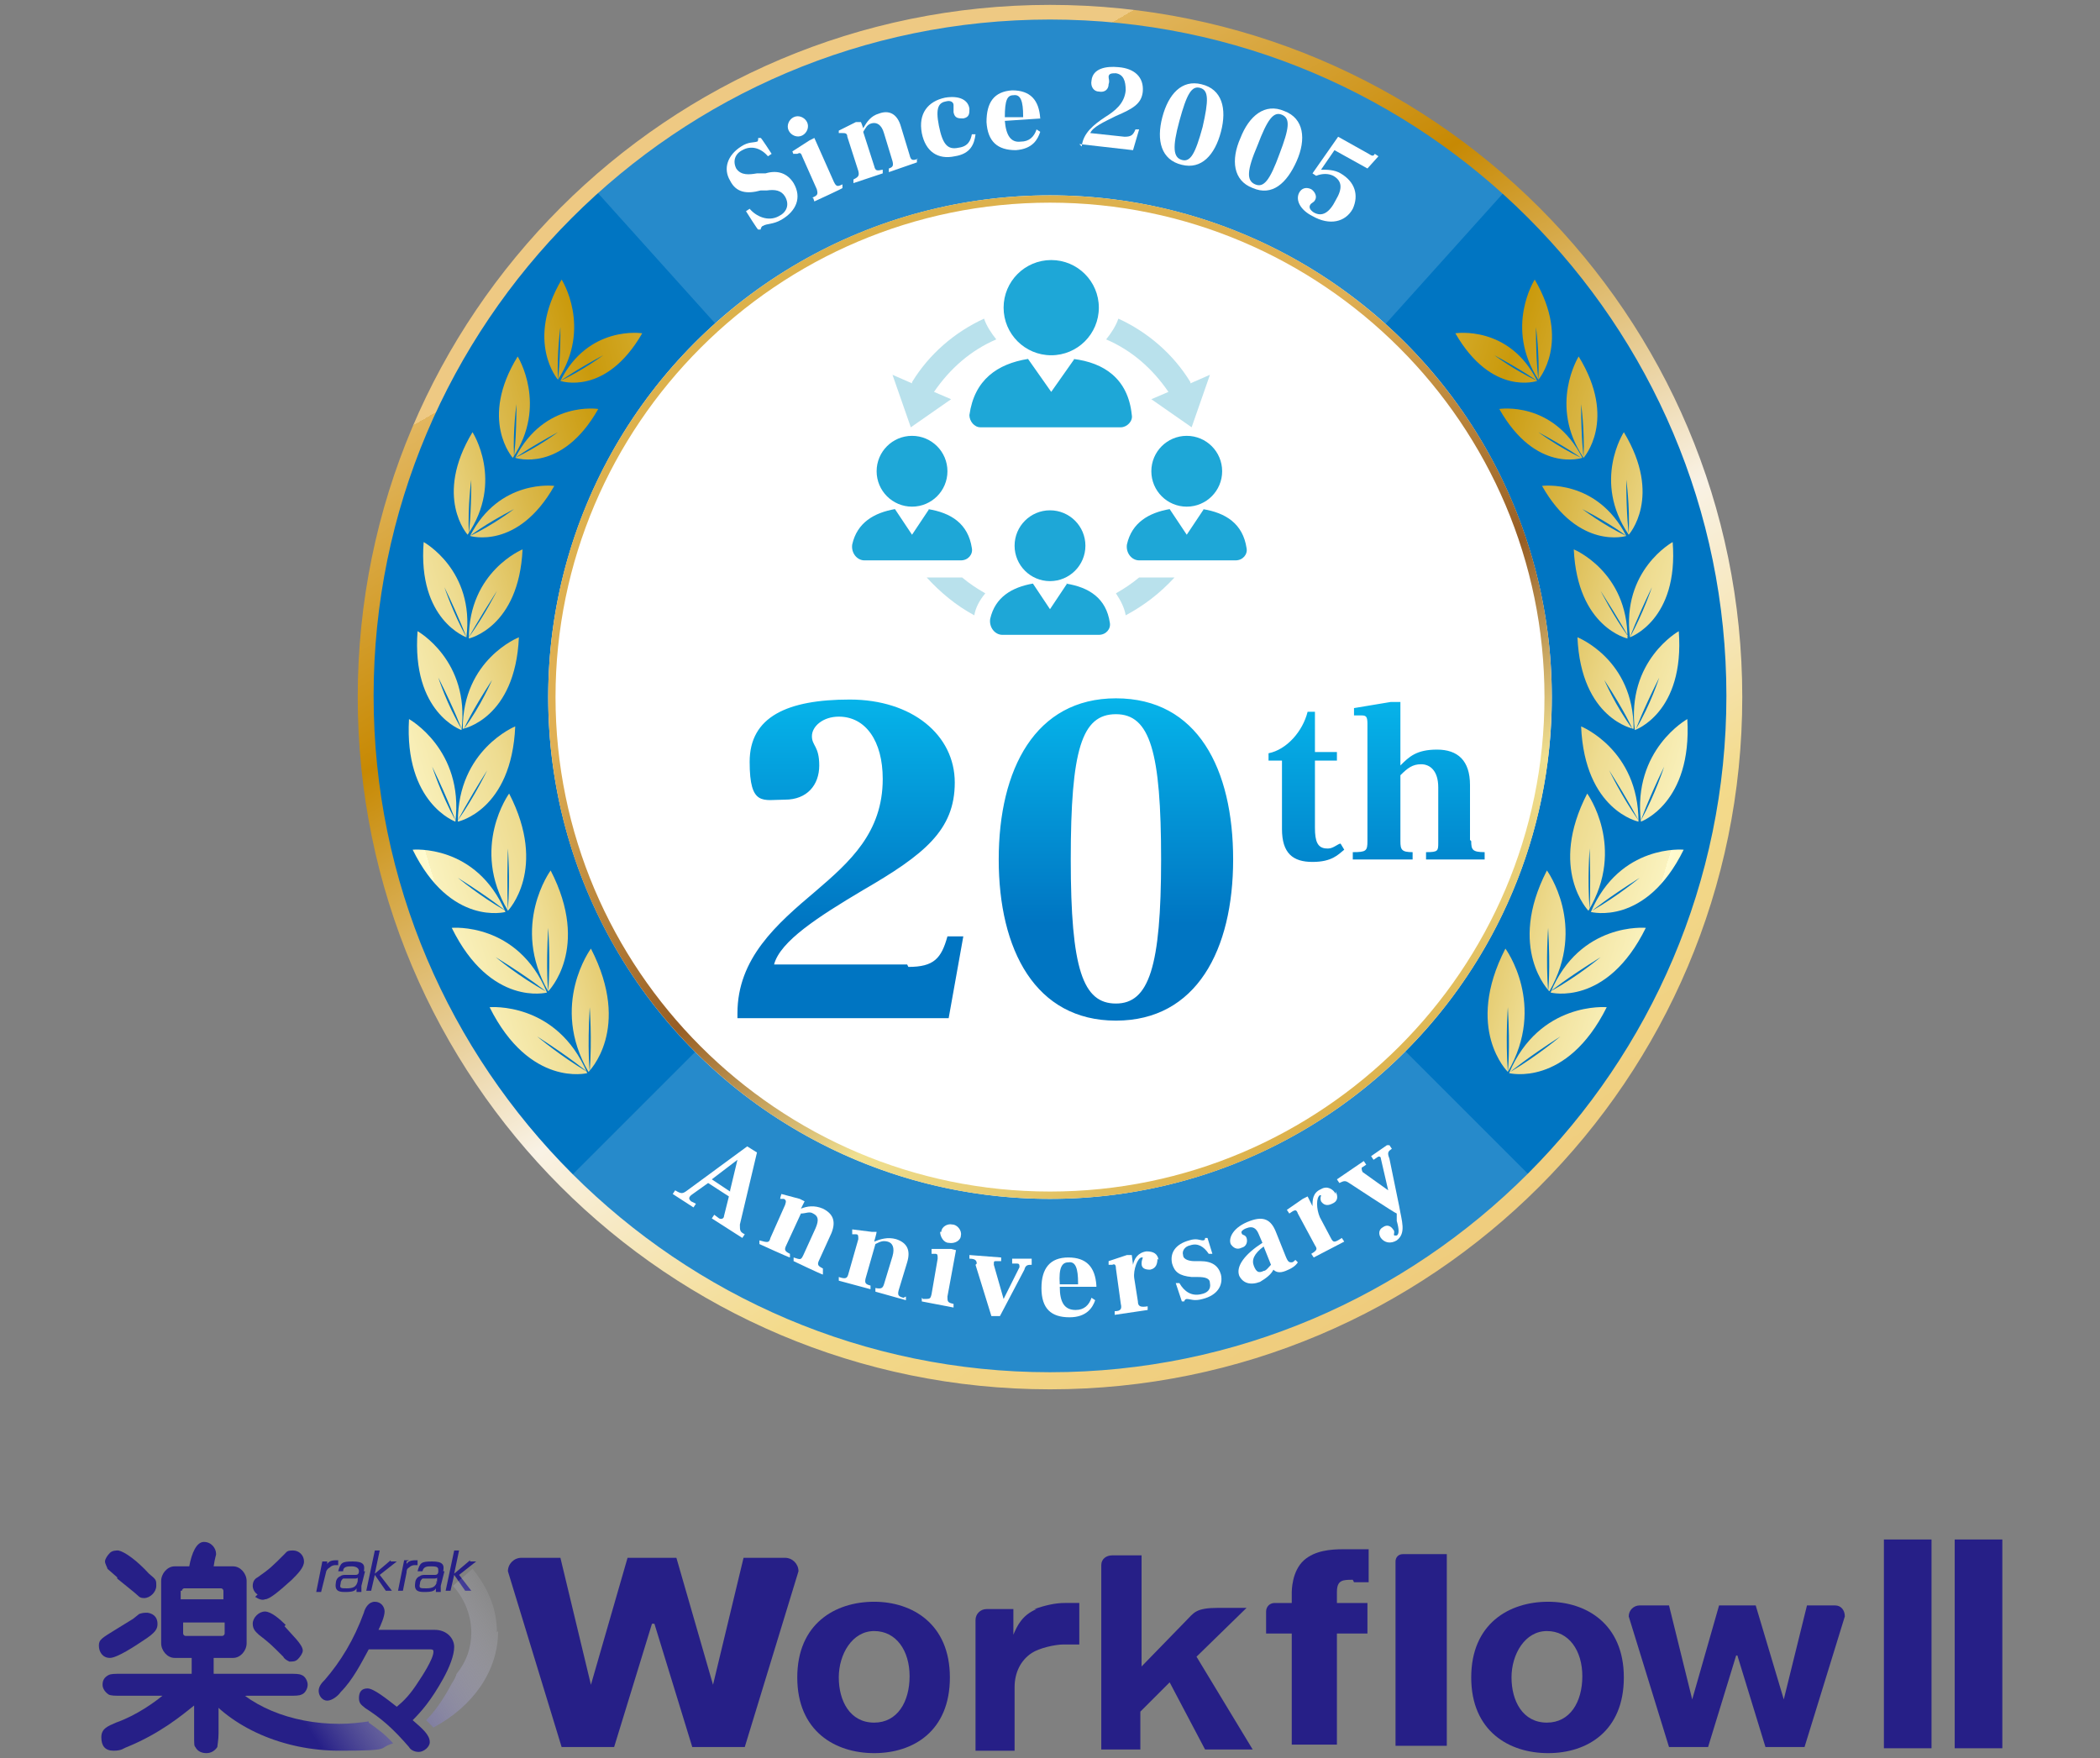 <?xml version="1.0" encoding="UTF-8"?>
<svg id="_レイヤー_2" xmlns="http://www.w3.org/2000/svg" version="1.1" xmlns:xlink="http://www.w3.org/1999/xlink" viewBox="0 0 172 144">
  <rect x="0" y="0" width="172" height="144" fill="#808080" stroke="none"/>
  <!-- Generator: Adobe Illustrator 29.3.1, SVG Export Plug-In . SVG Version: 2.1.0 Build 151)  -->
  <defs>
    <style>
      .st0 {
        fill: url(#_名称未設定グラデーション_39);
      }

      .st1 {
        fill: url(#_名称未設定グラデーション_18);
      }

      .st2 {
        fill: url(#_名称未設定グラデーション_5);
      }

      .st3 {
        fill: url(#_名称未設定グラデーション_34);
      }

      .st4 {
        fill: url(#_名称未設定グラデーション_30);
      }

      .st5 {
        fill: url(#_名称未設定グラデーション_13);
      }

      .st6 {
        fill: url(#_名称未設定グラデーション_6);
      }

      .st7 {
        fill: url(#_名称未設定グラデーション_27);
      }

      .st8 {
        fill: url(#_名称未設定グラデーション_32);
      }

      .st9 {
        fill: #fff;
      }

      .st10 {
        fill: url(#_名称未設定グラデーション_2);
      }

      .st11 {
        fill: url(#_名称未設定グラデーション_29);
      }

      .st12 {
        fill: url(#_名称未設定グラデーション_11);
      }

      .st13 {
        fill: #b9e1ec;
      }

      .st14 {
        fill: url(#_名称未設定グラデーション_33);
      }

      .st15 {
        fill: url(#_名称未設定グラデーション_14);
      }

      .st16 {
        fill: url(#_名称未設定グラデーション_15);
      }

      .st17 {
        fill: url(#_名称未設定グラデーション_40);
      }

      .st18 {
        fill: url(#_名称未設定グラデーション_36);
      }

      .st19 {
        fill: url(#_名称未設定グラデーション);
      }

      .st20 {
        fill: url(#_名称未設定グラデーション_12);
      }

      .st21 {
        fill: url(#_名称未設定グラデーション_8);
      }

      .st22 {
        fill: url(#_名称未設定グラデーション_26);
      }

      .st23 {
        fill: url(#_名称未設定グラデーション_31);
      }

      .st24 {
        fill: url(#_名称未設定グラデーション_37);
      }

      .st25 {
        fill: url(#_名称未設定グラデーション_35);
      }

      .st26 {
        fill: url(#_名称未設定グラデーション_4);
      }

      .st27 {
        fill: url(#_名称未設定グラデーション_3);
      }

      .st28 {
        fill: url(#_名称未設定グラデーション_23);
      }

      .st29 {
        fill: #1ea7d7;
      }

      .st30 {
        fill: url(#_名称未設定グラデーション_28);
      }

      .st31 {
        fill: url(#_名称未設定グラデーション_22);
      }

      .st32 {
        fill: url(#_名称未設定グラデーション_24);
      }

      .st33 {
        fill: url(#_名称未設定グラデーション_10);
      }

      .st34 {
        fill: url(#_名称未設定グラデーション_20);
      }

      .st35 {
        fill: url(#_名称未設定グラデーション_25);
      }

      .st36 {
        fill: url(#_名称未設定グラデーション_7);
      }

      .st37 {
        fill: #261f87;
      }

      .st38 {
        fill: url(#_名称未設定グラデーション_41);
      }

      .st39 {
        fill: #0075c2;
      }

      .st40 {
        fill: url(#_名称未設定グラデーション_38);
      }

      .st41 {
        fill: url(#_名称未設定グラデーション_9);
      }

      .st42 {
        fill: url(#_名称未設定グラデーション_21);
      }

      .st43 {
        fill: url(#_名称未設定グラデーション_17);
      }

      .st44 {
        fill: #268acb;
      }

      .st45 {
        fill: url(#_名称未設定グラデーション_16);
      }

      .st46 {
        fill: url(#_名称未設定グラデーション_19);
      }
    </style>
    <linearGradient id="_名称未設定グラデーション" data-name="名称未設定グラデーション" x1="538" y1="-1414" x2="559.2" y2="-1400.2" gradientTransform="translate(-412.7 -1001.3) scale(.8 -.8)" gradientUnits="userSpaceOnUse">
      <stop offset="0" stop-color="#261f87"/>
      <stop offset="1" stop-color="#fff" stop-opacity="0"/>
    </linearGradient>
    <linearGradient id="_名称未設定グラデーション_2" data-name="名称未設定グラデーション 2" x1="536.5" y1="-1411.7" x2="557.8" y2="-1397.9" gradientTransform="translate(-412.7 -1001.3) scale(.8 -.8)" gradientUnits="userSpaceOnUse">
      <stop offset="0" stop-color="#261f87"/>
      <stop offset="1" stop-color="#fff" stop-opacity="0"/>
    </linearGradient>
    <linearGradient id="_名称未設定グラデーション_3" data-name="名称未設定グラデーション 3" x1="106.6" y1="53.3" x2="65.4" y2="124.5" gradientTransform="translate(0 146) scale(1 -1)" gradientUnits="userSpaceOnUse">
      <stop offset="0" stop-color="#dcb14b"/>
      <stop offset=".1" stop-color="#e7cb71"/>
      <stop offset=".2" stop-color="#f0e091"/>
      <stop offset=".4" stop-color="#975e25"/>
      <stop offset=".7" stop-color="#e0b054"/>
      <stop offset="1" stop-color="#dcb14b"/>
    </linearGradient>
    <linearGradient id="_名称未設定グラデーション_4" data-name="名称未設定グラデーション 4" x1="114.3" y1="39.8" x2="57.7" y2="138" gradientTransform="translate(0 146) scale(1 -1)" gradientUnits="userSpaceOnUse">
      <stop offset="0" stop-color="#efcc7d"/>
      <stop offset=".2" stop-color="#f3da8b"/>
      <stop offset=".4" stop-color="#f9f2e5"/>
      <stop offset=".7" stop-color="#c78903"/>
      <stop offset=".9" stop-color="#e2b65e"/>
      <stop offset=".9" stop-color="#eec983"/>
    </linearGradient>
    <linearGradient id="_名称未設定グラデーション_5" data-name="名称未設定グラデーション 5" x1="1" y1="105.5" x2="78.1" y2="128.6" gradientTransform="translate(0 146) scale(1 -1)" gradientUnits="userSpaceOnUse">
      <stop offset="0" stop-color="#face00"/>
      <stop offset=".3" stop-color="#fffbd0"/>
      <stop offset=".3" stop-color="#faf2be"/>
      <stop offset=".4" stop-color="#eedc91"/>
      <stop offset=".5" stop-color="#dab84a"/>
      <stop offset=".6" stop-color="#ca9a0c"/>
      <stop offset=".8" stop-color="#e6cc67"/>
      <stop offset=".9" stop-color="#f2e08b"/>
      <stop offset="1" stop-color="#fffbd0"/>
    </linearGradient>
    <linearGradient id="_名称未設定グラデーション_6" data-name="名称未設定グラデーション 6" x1="2.7" y1="102.7" x2="78.4" y2="125.4" gradientTransform="translate(0 146) scale(1 -1)" gradientUnits="userSpaceOnUse">
      <stop offset="0" stop-color="#face00"/>
      <stop offset=".3" stop-color="#fffbd0"/>
      <stop offset=".3" stop-color="#faf2be"/>
      <stop offset=".4" stop-color="#eedc91"/>
      <stop offset=".5" stop-color="#dab84a"/>
      <stop offset=".6" stop-color="#ca9a0c"/>
      <stop offset=".8" stop-color="#e6cc67"/>
      <stop offset=".9" stop-color="#f2e08b"/>
      <stop offset="1" stop-color="#fffbd0"/>
    </linearGradient>
    <linearGradient id="_名称未設定グラデーション_7" data-name="名称未設定グラデーション 7" x1="2.5" y1="100.8" x2="79.6" y2="123.9" gradientTransform="translate(0 146) scale(1 -1)" gradientUnits="userSpaceOnUse">
      <stop offset="0" stop-color="#face00"/>
      <stop offset=".3" stop-color="#fffbd0"/>
      <stop offset=".3" stop-color="#faf2be"/>
      <stop offset=".4" stop-color="#eedc91"/>
      <stop offset=".5" stop-color="#dab84a"/>
      <stop offset=".6" stop-color="#ca9a0c"/>
      <stop offset=".8" stop-color="#e6cc67"/>
      <stop offset=".9" stop-color="#f2e08b"/>
      <stop offset="1" stop-color="#fffbd0"/>
    </linearGradient>
    <linearGradient id="_名称未設定グラデーション_8" data-name="名称未設定グラデーション 8" x1="4.1" y1="97.9" x2="79.7" y2="120.6" gradientTransform="translate(0 146) scale(1 -1)" gradientUnits="userSpaceOnUse">
      <stop offset="0" stop-color="#face00"/>
      <stop offset=".3" stop-color="#fffbd0"/>
      <stop offset=".3" stop-color="#faf2be"/>
      <stop offset=".4" stop-color="#eedc91"/>
      <stop offset=".5" stop-color="#dab84a"/>
      <stop offset=".6" stop-color="#ca9a0c"/>
      <stop offset=".8" stop-color="#e6cc67"/>
      <stop offset=".9" stop-color="#f2e08b"/>
      <stop offset="1" stop-color="#fffbd0"/>
    </linearGradient>
    <linearGradient id="_名称未設定グラデーション_9" data-name="名称未設定グラデーション 9" x1="3.9" y1="96" x2="81" y2="119.2" gradientTransform="translate(0 146) scale(1 -1)" gradientUnits="userSpaceOnUse">
      <stop offset="0" stop-color="#face00"/>
      <stop offset=".3" stop-color="#fffbd0"/>
      <stop offset=".3" stop-color="#faf2be"/>
      <stop offset=".4" stop-color="#eedc91"/>
      <stop offset=".5" stop-color="#dab84a"/>
      <stop offset=".6" stop-color="#ca9a0c"/>
      <stop offset=".8" stop-color="#e6cc67"/>
      <stop offset=".9" stop-color="#f2e08b"/>
      <stop offset="1" stop-color="#fffbd0"/>
    </linearGradient>
    <linearGradient id="_名称未設定グラデーション_10" data-name="名称未設定グラデーション 10" x1="5.4" y1="93.1" x2="81.1" y2="115.8" gradientTransform="translate(0 146) scale(1 -1)" gradientUnits="userSpaceOnUse">
      <stop offset="0" stop-color="#face00"/>
      <stop offset=".3" stop-color="#fffbd0"/>
      <stop offset=".3" stop-color="#faf2be"/>
      <stop offset=".4" stop-color="#eedc91"/>
      <stop offset=".5" stop-color="#dab84a"/>
      <stop offset=".6" stop-color="#ca9a0c"/>
      <stop offset=".8" stop-color="#e6cc67"/>
      <stop offset=".9" stop-color="#f2e08b"/>
      <stop offset="1" stop-color="#fffbd0"/>
    </linearGradient>
    <linearGradient id="_名称未設定グラデーション_11" data-name="名称未設定グラデーション 11" x1="7.1" y1="88.9" x2="81.8" y2="111.3" gradientTransform="translate(0 146) scale(1 -1)" gradientUnits="userSpaceOnUse">
      <stop offset="0" stop-color="#face00"/>
      <stop offset=".3" stop-color="#fffbd0"/>
      <stop offset=".3" stop-color="#faf2be"/>
      <stop offset=".4" stop-color="#eedc91"/>
      <stop offset=".5" stop-color="#dab84a"/>
      <stop offset=".6" stop-color="#ca9a0c"/>
      <stop offset=".8" stop-color="#e6cc67"/>
      <stop offset=".9" stop-color="#f2e08b"/>
      <stop offset="1" stop-color="#fffbd0"/>
    </linearGradient>
    <linearGradient id="_名称未設定グラデーション_12" data-name="名称未設定グラデーション 12" x1="6.7" y1="87.2" x2="83.2" y2="110.2" gradientTransform="translate(0 146) scale(1 -1)" gradientUnits="userSpaceOnUse">
      <stop offset="0" stop-color="#face00"/>
      <stop offset=".3" stop-color="#fffbd0"/>
      <stop offset=".3" stop-color="#faf2be"/>
      <stop offset=".4" stop-color="#eedc91"/>
      <stop offset=".5" stop-color="#dab84a"/>
      <stop offset=".6" stop-color="#ca9a0c"/>
      <stop offset=".8" stop-color="#e6cc67"/>
      <stop offset=".9" stop-color="#f2e08b"/>
      <stop offset="1" stop-color="#fffbd0"/>
    </linearGradient>
    <linearGradient id="_名称未設定グラデーション_13" data-name="名称未設定グラデーション 13" x1="8.9" y1="82.2" x2="83.6" y2="104.6" gradientTransform="translate(0 146) scale(1 -1)" gradientUnits="userSpaceOnUse">
      <stop offset="0" stop-color="#face00"/>
      <stop offset=".3" stop-color="#fffbd0"/>
      <stop offset=".3" stop-color="#faf2be"/>
      <stop offset=".4" stop-color="#eedc91"/>
      <stop offset=".5" stop-color="#dab84a"/>
      <stop offset=".6" stop-color="#ca9a0c"/>
      <stop offset=".8" stop-color="#e6cc67"/>
      <stop offset=".9" stop-color="#f2e08b"/>
      <stop offset="1" stop-color="#fffbd0"/>
    </linearGradient>
    <linearGradient id="_名称未設定グラデーション_14" data-name="名称未設定グラデーション 14" x1="8.6" y1="80.5" x2="85.2" y2="103.5" gradientTransform="translate(0 146) scale(1 -1)" gradientUnits="userSpaceOnUse">
      <stop offset="0" stop-color="#face00"/>
      <stop offset=".3" stop-color="#fffbd0"/>
      <stop offset=".3" stop-color="#faf2be"/>
      <stop offset=".4" stop-color="#eedc91"/>
      <stop offset=".5" stop-color="#dab84a"/>
      <stop offset=".6" stop-color="#ca9a0c"/>
      <stop offset=".8" stop-color="#e6cc67"/>
      <stop offset=".9" stop-color="#f2e08b"/>
      <stop offset="1" stop-color="#fffbd0"/>
    </linearGradient>
    <linearGradient id="_名称未設定グラデーション_15" data-name="名称未設定グラデーション 15" x1="10.8" y1="75.5" x2="85.5" y2="97.9" gradientTransform="translate(0 146) scale(1 -1)" gradientUnits="userSpaceOnUse">
      <stop offset="0" stop-color="#face00"/>
      <stop offset=".3" stop-color="#fffbd0"/>
      <stop offset=".3" stop-color="#faf2be"/>
      <stop offset=".4" stop-color="#eedc91"/>
      <stop offset=".5" stop-color="#dab84a"/>
      <stop offset=".6" stop-color="#ca9a0c"/>
      <stop offset=".8" stop-color="#e6cc67"/>
      <stop offset=".9" stop-color="#f2e08b"/>
      <stop offset="1" stop-color="#fffbd0"/>
    </linearGradient>
    <linearGradient id="_名称未設定グラデーション_16" data-name="名称未設定グラデーション 16" x1="10.5" y1="73.8" x2="87.1" y2="96.8" gradientTransform="translate(0 146) scale(1 -1)" gradientUnits="userSpaceOnUse">
      <stop offset="0" stop-color="#face00"/>
      <stop offset=".3" stop-color="#fffbd0"/>
      <stop offset=".3" stop-color="#faf2be"/>
      <stop offset=".4" stop-color="#eedc91"/>
      <stop offset=".5" stop-color="#dab84a"/>
      <stop offset=".6" stop-color="#ca9a0c"/>
      <stop offset=".8" stop-color="#e6cc67"/>
      <stop offset=".9" stop-color="#f2e08b"/>
      <stop offset="1" stop-color="#fffbd0"/>
    </linearGradient>
    <linearGradient id="_名称未設定グラデーション_17" data-name="名称未設定グラデーション 17" x1="13.6" y1="66.7" x2="87.3" y2="88.8" gradientTransform="translate(0 146) scale(1 -1)" gradientUnits="userSpaceOnUse">
      <stop offset="0" stop-color="#face00"/>
      <stop offset=".3" stop-color="#fffbd0"/>
      <stop offset=".3" stop-color="#faf2be"/>
      <stop offset=".4" stop-color="#eedc91"/>
      <stop offset=".5" stop-color="#dab84a"/>
      <stop offset=".6" stop-color="#ca9a0c"/>
      <stop offset=".8" stop-color="#e6cc67"/>
      <stop offset=".9" stop-color="#f2e08b"/>
      <stop offset="1" stop-color="#fffbd0"/>
    </linearGradient>
    <linearGradient id="_名称未設定グラデーション_18" data-name="名称未設定グラデーション 18" x1="12.2" y1="67.4" x2="89.1" y2="90.5" gradientTransform="translate(0 146) scale(1 -1)" gradientUnits="userSpaceOnUse">
      <stop offset="0" stop-color="#face00"/>
      <stop offset=".3" stop-color="#fffbd0"/>
      <stop offset=".3" stop-color="#faf2be"/>
      <stop offset=".4" stop-color="#eedc91"/>
      <stop offset=".5" stop-color="#dab84a"/>
      <stop offset=".6" stop-color="#ca9a0c"/>
      <stop offset=".8" stop-color="#e6cc67"/>
      <stop offset=".9" stop-color="#f2e08b"/>
      <stop offset="1" stop-color="#fffbd0"/>
    </linearGradient>
    <linearGradient id="_名称未設定グラデーション_19" data-name="名称未設定グラデーション 19" x1="15.6" y1="59.8" x2="89.3" y2="81.9" gradientTransform="translate(0 146) scale(1 -1)" gradientUnits="userSpaceOnUse">
      <stop offset="0" stop-color="#face00"/>
      <stop offset=".3" stop-color="#fffbd0"/>
      <stop offset=".3" stop-color="#faf2be"/>
      <stop offset=".4" stop-color="#eedc91"/>
      <stop offset=".5" stop-color="#dab84a"/>
      <stop offset=".6" stop-color="#ca9a0c"/>
      <stop offset=".8" stop-color="#e6cc67"/>
      <stop offset=".9" stop-color="#f2e08b"/>
      <stop offset="1" stop-color="#fffbd0"/>
    </linearGradient>
    <linearGradient id="_名称未設定グラデーション_20" data-name="名称未設定グラデーション 20" x1="14.1" y1="60.5" x2="91" y2="83.5" gradientTransform="translate(0 146) scale(1 -1)" gradientUnits="userSpaceOnUse">
      <stop offset="0" stop-color="#face00"/>
      <stop offset=".3" stop-color="#fffbd0"/>
      <stop offset=".3" stop-color="#faf2be"/>
      <stop offset=".4" stop-color="#eedc91"/>
      <stop offset=".5" stop-color="#dab84a"/>
      <stop offset=".6" stop-color="#ca9a0c"/>
      <stop offset=".8" stop-color="#e6cc67"/>
      <stop offset=".9" stop-color="#f2e08b"/>
      <stop offset="1" stop-color="#fffbd0"/>
    </linearGradient>
    <linearGradient id="_名称未設定グラデーション_21" data-name="名称未設定グラデーション 21" x1="17.5" y1="52.8" x2="91.3" y2="75" gradientTransform="translate(0 146) scale(1 -1)" gradientUnits="userSpaceOnUse">
      <stop offset="0" stop-color="#face00"/>
      <stop offset=".3" stop-color="#fffbd0"/>
      <stop offset=".3" stop-color="#faf2be"/>
      <stop offset=".4" stop-color="#eedc91"/>
      <stop offset=".5" stop-color="#dab84a"/>
      <stop offset=".6" stop-color="#ca9a0c"/>
      <stop offset=".8" stop-color="#e6cc67"/>
      <stop offset=".9" stop-color="#f2e08b"/>
      <stop offset="1" stop-color="#fffbd0"/>
    </linearGradient>
    <linearGradient id="_名称未設定グラデーション_22" data-name="名称未設定グラデーション 22" x1="16" y1="53.5" x2="93" y2="76.6" gradientTransform="translate(0 146) scale(1 -1)" gradientUnits="userSpaceOnUse">
      <stop offset="0" stop-color="#face00"/>
      <stop offset=".3" stop-color="#fffbd0"/>
      <stop offset=".3" stop-color="#faf2be"/>
      <stop offset=".4" stop-color="#eedc91"/>
      <stop offset=".5" stop-color="#dab84a"/>
      <stop offset=".6" stop-color="#ca9a0c"/>
      <stop offset=".8" stop-color="#e6cc67"/>
      <stop offset=".9" stop-color="#f2e08b"/>
      <stop offset="1" stop-color="#fffbd0"/>
    </linearGradient>
    <linearGradient id="_名称未設定グラデーション_23" data-name="名称未設定グラデーション 23" x1="957" y1="105.5" x2="1034" y2="128.6" gradientTransform="translate(1127.6 146) rotate(-180)" gradientUnits="userSpaceOnUse">
      <stop offset="0" stop-color="#face00"/>
      <stop offset=".3" stop-color="#fffbd0"/>
      <stop offset=".3" stop-color="#faf2be"/>
      <stop offset=".4" stop-color="#eedc91"/>
      <stop offset=".5" stop-color="#dab84a"/>
      <stop offset=".6" stop-color="#ca9a0c"/>
      <stop offset=".8" stop-color="#e6cc67"/>
      <stop offset=".9" stop-color="#f2e08b"/>
      <stop offset="1" stop-color="#fffbd0"/>
    </linearGradient>
    <linearGradient id="_名称未設定グラデーション_24" data-name="名称未設定グラデーション 24" x1="958.6" y1="102.7" x2="1034.3" y2="125.4" gradientTransform="translate(1127.6 146) rotate(-180)" gradientUnits="userSpaceOnUse">
      <stop offset="0" stop-color="#face00"/>
      <stop offset=".3" stop-color="#fffbd0"/>
      <stop offset=".3" stop-color="#faf2be"/>
      <stop offset=".4" stop-color="#eedc91"/>
      <stop offset=".5" stop-color="#dab84a"/>
      <stop offset=".6" stop-color="#ca9a0c"/>
      <stop offset=".8" stop-color="#e6cc67"/>
      <stop offset=".9" stop-color="#f2e08b"/>
      <stop offset="1" stop-color="#fffbd0"/>
    </linearGradient>
    <linearGradient id="_名称未設定グラデーション_25" data-name="名称未設定グラデーション 25" x1="958.4" y1="100.8" x2="1035.5" y2="123.9" gradientTransform="translate(1127.6 146) rotate(-180)" gradientUnits="userSpaceOnUse">
      <stop offset="0" stop-color="#face00"/>
      <stop offset=".3" stop-color="#fffbd0"/>
      <stop offset=".3" stop-color="#faf2be"/>
      <stop offset=".4" stop-color="#eedc91"/>
      <stop offset=".5" stop-color="#dab84a"/>
      <stop offset=".6" stop-color="#ca9a0c"/>
      <stop offset=".8" stop-color="#e6cc67"/>
      <stop offset=".9" stop-color="#f2e08b"/>
      <stop offset="1" stop-color="#fffbd0"/>
    </linearGradient>
    <linearGradient id="_名称未設定グラデーション_26" data-name="名称未設定グラデーション 26" x1="960" y1="97.9" x2="1035.7" y2="120.6" gradientTransform="translate(1127.6 146) rotate(-180)" gradientUnits="userSpaceOnUse">
      <stop offset="0" stop-color="#face00"/>
      <stop offset=".3" stop-color="#fffbd0"/>
      <stop offset=".3" stop-color="#faf2be"/>
      <stop offset=".4" stop-color="#eedc91"/>
      <stop offset=".5" stop-color="#dab84a"/>
      <stop offset=".6" stop-color="#ca9a0c"/>
      <stop offset=".8" stop-color="#e6cc67"/>
      <stop offset=".9" stop-color="#f2e08b"/>
      <stop offset="1" stop-color="#fffbd0"/>
    </linearGradient>
    <linearGradient id="_名称未設定グラデーション_27" data-name="名称未設定グラデーション 27" x1="959.9" y1="96" x2="1036.9" y2="119.2" gradientTransform="translate(1127.6 146) rotate(-180)" gradientUnits="userSpaceOnUse">
      <stop offset="0" stop-color="#face00"/>
      <stop offset=".3" stop-color="#fffbd0"/>
      <stop offset=".3" stop-color="#faf2be"/>
      <stop offset=".4" stop-color="#eedc91"/>
      <stop offset=".5" stop-color="#dab84a"/>
      <stop offset=".6" stop-color="#ca9a0c"/>
      <stop offset=".8" stop-color="#e6cc67"/>
      <stop offset=".9" stop-color="#f2e08b"/>
      <stop offset="1" stop-color="#fffbd0"/>
    </linearGradient>
    <linearGradient id="_名称未設定グラデーション_28" data-name="名称未設定グラデーション 28" x1="961.4" y1="93.1" x2="1037" y2="115.8" gradientTransform="translate(1127.6 146) rotate(-180)" gradientUnits="userSpaceOnUse">
      <stop offset="0" stop-color="#face00"/>
      <stop offset=".3" stop-color="#fffbd0"/>
      <stop offset=".3" stop-color="#faf2be"/>
      <stop offset=".4" stop-color="#eedc91"/>
      <stop offset=".5" stop-color="#dab84a"/>
      <stop offset=".6" stop-color="#ca9a0c"/>
      <stop offset=".8" stop-color="#e6cc67"/>
      <stop offset=".9" stop-color="#f2e08b"/>
      <stop offset="1" stop-color="#fffbd0"/>
    </linearGradient>
    <linearGradient id="_名称未設定グラデーション_29" data-name="名称未設定グラデーション 29" x1="963" y1="88.9" x2="1037.7" y2="111.3" gradientTransform="translate(1127.6 146) rotate(-180)" gradientUnits="userSpaceOnUse">
      <stop offset="0" stop-color="#face00"/>
      <stop offset=".3" stop-color="#fffbd0"/>
      <stop offset=".3" stop-color="#faf2be"/>
      <stop offset=".4" stop-color="#eedc91"/>
      <stop offset=".5" stop-color="#dab84a"/>
      <stop offset=".6" stop-color="#ca9a0c"/>
      <stop offset=".8" stop-color="#e6cc67"/>
      <stop offset=".9" stop-color="#f2e08b"/>
      <stop offset="1" stop-color="#fffbd0"/>
    </linearGradient>
    <linearGradient id="_名称未設定グラデーション_30" data-name="名称未設定グラデーション 30" x1="962.6" y1="87.2" x2="1039.2" y2="110.2" gradientTransform="translate(1127.6 146) rotate(-180)" gradientUnits="userSpaceOnUse">
      <stop offset="0" stop-color="#face00"/>
      <stop offset=".3" stop-color="#fffbd0"/>
      <stop offset=".3" stop-color="#faf2be"/>
      <stop offset=".4" stop-color="#eedc91"/>
      <stop offset=".5" stop-color="#dab84a"/>
      <stop offset=".6" stop-color="#ca9a0c"/>
      <stop offset=".8" stop-color="#e6cc67"/>
      <stop offset=".9" stop-color="#f2e08b"/>
      <stop offset="1" stop-color="#fffbd0"/>
    </linearGradient>
    <linearGradient id="_名称未設定グラデーション_31" data-name="名称未設定グラデーション 31" x1="964.9" y1="82.2" x2="1039.5" y2="104.6" gradientTransform="translate(1127.6 146) rotate(-180)" gradientUnits="userSpaceOnUse">
      <stop offset="0" stop-color="#face00"/>
      <stop offset=".3" stop-color="#fffbd0"/>
      <stop offset=".3" stop-color="#faf2be"/>
      <stop offset=".4" stop-color="#eedc91"/>
      <stop offset=".5" stop-color="#dab84a"/>
      <stop offset=".6" stop-color="#ca9a0c"/>
      <stop offset=".8" stop-color="#e6cc67"/>
      <stop offset=".9" stop-color="#f2e08b"/>
      <stop offset="1" stop-color="#fffbd0"/>
    </linearGradient>
    <linearGradient id="_名称未設定グラデーション_32" data-name="名称未設定グラデーション 32" x1="964.5" y1="80.5" x2="1041.1" y2="103.5" gradientTransform="translate(1127.6 146) rotate(-180)" gradientUnits="userSpaceOnUse">
      <stop offset="0" stop-color="#face00"/>
      <stop offset=".3" stop-color="#fffbd0"/>
      <stop offset=".3" stop-color="#faf2be"/>
      <stop offset=".4" stop-color="#eedc91"/>
      <stop offset=".5" stop-color="#dab84a"/>
      <stop offset=".6" stop-color="#ca9a0c"/>
      <stop offset=".8" stop-color="#e6cc67"/>
      <stop offset=".9" stop-color="#f2e08b"/>
      <stop offset="1" stop-color="#fffbd0"/>
    </linearGradient>
    <linearGradient id="_名称未設定グラデーション_33" data-name="名称未設定グラデーション 33" x1="966.7" y1="75.5" x2="1041.4" y2="97.9" gradientTransform="translate(1127.6 146) rotate(-180)" gradientUnits="userSpaceOnUse">
      <stop offset="0" stop-color="#face00"/>
      <stop offset=".3" stop-color="#fffbd0"/>
      <stop offset=".3" stop-color="#faf2be"/>
      <stop offset=".4" stop-color="#eedc91"/>
      <stop offset=".5" stop-color="#dab84a"/>
      <stop offset=".6" stop-color="#ca9a0c"/>
      <stop offset=".8" stop-color="#e6cc67"/>
      <stop offset=".9" stop-color="#f2e08b"/>
      <stop offset="1" stop-color="#fffbd0"/>
    </linearGradient>
    <linearGradient id="_名称未設定グラデーション_34" data-name="名称未設定グラデーション 34" x1="966.4" y1="73.8" x2="1043" y2="96.8" gradientTransform="translate(1127.6 146) rotate(-180)" gradientUnits="userSpaceOnUse">
      <stop offset="0" stop-color="#face00"/>
      <stop offset=".3" stop-color="#fffbd0"/>
      <stop offset=".3" stop-color="#faf2be"/>
      <stop offset=".4" stop-color="#eedc91"/>
      <stop offset=".5" stop-color="#dab84a"/>
      <stop offset=".6" stop-color="#ca9a0c"/>
      <stop offset=".8" stop-color="#e6cc67"/>
      <stop offset=".9" stop-color="#f2e08b"/>
      <stop offset="1" stop-color="#fffbd0"/>
    </linearGradient>
    <linearGradient id="_名称未設定グラデーション_35" data-name="名称未設定グラデーション 35" x1="969.5" y1="66.7" x2="1043.3" y2="88.8" gradientTransform="translate(1127.6 146) rotate(-180)" gradientUnits="userSpaceOnUse">
      <stop offset="0" stop-color="#face00"/>
      <stop offset=".3" stop-color="#fffbd0"/>
      <stop offset=".3" stop-color="#faf2be"/>
      <stop offset=".4" stop-color="#eedc91"/>
      <stop offset=".5" stop-color="#dab84a"/>
      <stop offset=".6" stop-color="#ca9a0c"/>
      <stop offset=".8" stop-color="#e6cc67"/>
      <stop offset=".9" stop-color="#f2e08b"/>
      <stop offset="1" stop-color="#fffbd0"/>
    </linearGradient>
    <linearGradient id="_名称未設定グラデーション_36" data-name="名称未設定グラデーション 36" x1="968.1" y1="67.4" x2="1045.1" y2="90.5" gradientTransform="translate(1127.6 146) rotate(-180)" gradientUnits="userSpaceOnUse">
      <stop offset="0" stop-color="#face00"/>
      <stop offset=".3" stop-color="#fffbd0"/>
      <stop offset=".3" stop-color="#faf2be"/>
      <stop offset=".4" stop-color="#eedc91"/>
      <stop offset=".5" stop-color="#dab84a"/>
      <stop offset=".6" stop-color="#ca9a0c"/>
      <stop offset=".8" stop-color="#e6cc67"/>
      <stop offset=".9" stop-color="#f2e08b"/>
      <stop offset="1" stop-color="#fffbd0"/>
    </linearGradient>
    <linearGradient id="_名称未設定グラデーション_37" data-name="名称未設定グラデーション 37" x1="971.5" y1="59.8" x2="1045.2" y2="81.9" gradientTransform="translate(1127.6 146) rotate(-180)" gradientUnits="userSpaceOnUse">
      <stop offset="0" stop-color="#face00"/>
      <stop offset=".3" stop-color="#fffbd0"/>
      <stop offset=".3" stop-color="#faf2be"/>
      <stop offset=".4" stop-color="#eedc91"/>
      <stop offset=".5" stop-color="#dab84a"/>
      <stop offset=".6" stop-color="#ca9a0c"/>
      <stop offset=".8" stop-color="#e6cc67"/>
      <stop offset=".9" stop-color="#f2e08b"/>
      <stop offset="1" stop-color="#fffbd0"/>
    </linearGradient>
    <linearGradient id="_名称未設定グラデーション_38" data-name="名称未設定グラデーション 38" x1="970" y1="60.5" x2="1047" y2="83.5" gradientTransform="translate(1127.6 146) rotate(-180)" gradientUnits="userSpaceOnUse">
      <stop offset="0" stop-color="#face00"/>
      <stop offset=".3" stop-color="#fffbd0"/>
      <stop offset=".3" stop-color="#faf2be"/>
      <stop offset=".4" stop-color="#eedc91"/>
      <stop offset=".5" stop-color="#dab84a"/>
      <stop offset=".6" stop-color="#ca9a0c"/>
      <stop offset=".8" stop-color="#e6cc67"/>
      <stop offset=".9" stop-color="#f2e08b"/>
      <stop offset="1" stop-color="#fffbd0"/>
    </linearGradient>
    <linearGradient id="_名称未設定グラデーション_39" data-name="名称未設定グラデーション 39" x1="973.5" y1="52.8" x2="1047.2" y2="75" gradientTransform="translate(1127.6 146) rotate(-180)" gradientUnits="userSpaceOnUse">
      <stop offset="0" stop-color="#face00"/>
      <stop offset=".3" stop-color="#fffbd0"/>
      <stop offset=".3" stop-color="#faf2be"/>
      <stop offset=".4" stop-color="#eedc91"/>
      <stop offset=".5" stop-color="#dab84a"/>
      <stop offset=".6" stop-color="#ca9a0c"/>
      <stop offset=".8" stop-color="#e6cc67"/>
      <stop offset=".9" stop-color="#f2e08b"/>
      <stop offset="1" stop-color="#fffbd0"/>
    </linearGradient>
    <linearGradient id="_名称未設定グラデーション_40" data-name="名称未設定グラデーション 40" x1="971.9" y1="53.5" x2="1048.9" y2="76.6" gradientTransform="translate(1127.6 146) rotate(-180)" gradientUnits="userSpaceOnUse">
      <stop offset="0" stop-color="#face00"/>
      <stop offset=".3" stop-color="#fffbd0"/>
      <stop offset=".3" stop-color="#faf2be"/>
      <stop offset=".4" stop-color="#eedc91"/>
      <stop offset=".5" stop-color="#dab84a"/>
      <stop offset=".6" stop-color="#ca9a0c"/>
      <stop offset=".8" stop-color="#e6cc67"/>
      <stop offset=".9" stop-color="#f2e08b"/>
      <stop offset="1" stop-color="#fffbd0"/>
    </linearGradient>
    <linearGradient id="_名称未設定グラデーション_41" data-name="名称未設定グラデーション 41" x1="91" y1="62.4" x2="91" y2="88.8" gradientTransform="translate(0 146) scale(1 -1)" gradientUnits="userSpaceOnUse">
      <stop offset=".3" stop-color="#0075c2"/>
      <stop offset="1" stop-color="#06b4ea"/>
    </linearGradient>
  </defs>
  <g id="_レイヤー_1-2">
    <g>
      <g id="_レイヤー_1-21" data-name="_レイヤー_1-2">
        <g>
          <g>
            <path class="st37" d="M26.8,127.9v.2c.2-.3.5-.3.9-.3v.4h-.2c-.1,0-.3,0-.5.2-.2.1-.3.3-.3.4l-.4,1.6h-.4l.5-2.5h.4Z"/>
            <path class="st37" d="M29.3,129.5c-.1.5-.4.6-.9.6s-.6,0-.5-.4c0-.2.1-.3.2-.4.1,0,.2,0,.3,0h.7c0,0,.2,0,.2-.1v.4h0ZM29.8,128.7c.1-.5,0-.8-.9-.8s-1,.1-1.2.8h.4c0-.4.4-.4.7-.4s.6.1.6.4c0,.3-.2.3-.3.3h-.8c-.1,0-.3,0-.4.1-.3.1-.4.4-.4.6-.1.7.4.7.8.7.6,0,.8-.1.9-.3,0,0,0,.2,0,.3h.4c0-.1,0-.2,0-.5,0,0,.3-1.2.3-1.2Z"/>
            <path class="st37" d="M32,127.9h.5l-1.4,1.1,1,1.3h-.5l-.9-1.3-.3,1.3h-.4l.7-3.3h.4l-.4,1.9,1.3-1.1h0Z"/>
            <path class="st37" d="M33.3,127.9v.2c.2-.3.5-.3.9-.3v.4h-.2c-.1,0-.3,0-.5.2-.2.1-.2.3-.2.4l-.3,1.5h-.4l.5-2.5h.4Z"/>
            <path class="st37" d="M35.8,129.5c-.1.5-.4.6-.9.6s-.6,0-.5-.4c0-.2.1-.3.2-.4.1,0,.2,0,.3,0h.7c0,0,.2,0,.2-.1v.4h-.1ZM36.3,128.7c.1-.5,0-.8-.9-.8s-1,.1-1.2.8h.4c.1-.4.4-.4.7-.4.6,0,.6.1.6.4,0,.3-.2.3-.3.3h-.8c-.1,0-.3,0-.4.1-.3.1-.4.4-.4.6-.1.7.4.7.8.7.6,0,.8-.1.9-.3,0,0,0,.2,0,.3h.4c0-.1,0-.2,0-.5,0,0,.3-1.2.3-1.2Z"/>
            <path class="st37" d="M38.5,127.9h.5l-1.4,1.1,1,1.3h-.5l-.9-1.3-.3,1.3h-.4l.7-3.3h.4l-.4,1.9,1.3-1.1h0Z"/>
          </g>
          <g>
            <path class="st37" d="M20.2,138.9h3.4c.6,0,.9,0,1.1-.1.3-.1.5-.5.5-.8s-.2-.7-.5-.8c-.2-.1-.5-.1-1.1-.1h-6.1v-1.3h1.6c.6,0,1.1-.6,1.1-1.2v-5.1c0-.6-.5-1.2-1.1-1.2h-1.6c.1-.7.2-.9.2-1,0-.5-.4-1-1-1s-1,.9-1.2,2h-1.2c-.6,0-1.1.6-1.1,1.2v5.1c0,.6.5,1.2,1.1,1.2h1.4v1.3h-5.7c-.6,0-.9,0-1.1.1-.4.2-.5.5-.5.8s.2.6.5.8c.2.1.5.1,1.1.1h3.3c-.6.5-2.1,1.6-3.8,2.2h0c-.7.3-1.2.5-1.2,1.2s.3,1.1,1,1.1.8-.2,1.1-.3c2.7-1.1,4.5-2.6,5.5-3.4v2.3c0,.9,0,1,.1,1.1.2.4.6.5.9.5.4,0,.7-.2.9-.5,0-.1.1-.6.1-1.1v-2.9M14.9,130.3c0-.1.1-.2.2-.2h3c.1,0,.2.1.2.2v.7h-3.5s0-.7,0-.7ZM15.2,134c-.1,0-.2-.1-.2-.2v-.9h3.4v.9c0,.1-.1.2-.2.2h-3Z"/>
            <path class="st37" d="M9.6,129.3c.6.5,1.5,1.2,1.7,1.4.1.1.2.2.5.2.5,0,1-.5,1-1s0-.5-.6-1c-1-1.1-2-1.8-2.5-1.9-.2,0-.5,0-.7.2s-.4.5-.4.7.2.5.2.6l.8.7h0Z"/>
            <path class="st37" d="M9,135.8c.6,0,2.1-1,2.7-1.4,1.1-.7,1.2-1,1.2-1.4s-.2-.8-.8-.9c-.3,0-.4,0-.7.1l-.5.4-1.3.8h0c-1.3.8-1.5.9-1.5,1.4s.3,1,.9,1h0Z"/>
            <path class="st37" d="M20.9,130.8c.3.2.6.3.8.2.4,0,1.2-.7,2.2-1.6.5-.5,1-1,1-1.5s-.4-.9-.9-.9-.5.1-.7.3h0c-1,1-1.2,1.2-2.2,1.9-.2.1-.4.3-.4.7,0,.3.2.6.4.7h0Z"/>
            <path class="st37" d="M23.4,133.1c-.5-.5-1.2-1.1-1.7-1.1s-1,.5-1,1,.3.7.5.9c.9.7,1,.8,2,1.8h0c.1.2.3.3.5.4h0c.3,0,.5,0,.7-.2.2-.2.4-.5.4-.7,0-.5-.9-1.3-1.5-2h0s0,0,0,0Z"/>
          </g>
          <g>
            <path class="st19" d="M40.7,133.7c0-1.9-.7-3.6-2-5.2l-1.6,1.4c1,1.1,1.5,2.5,1.5,3.8s-.4,2.4-1.2,3.4c-.1.3-.2.5-.4.8h0c-.8,1.5-1.5,2.4-2.1,3,.2.2.4.4.6.6,3.2-1.7,5.3-4.6,5.3-7.9h0Z"/>
            <path class="st10" d="M30.2,141c-.7.1-1.5.2-2.4.2-4,0-7.6-1.5-9.5-4l-1.7,1.3c2.3,3,6.6,4.9,11.2,4.9s3-.2,4.4-.6c-.6-.7-1.3-1.2-2-1.7h0Z"/>
          </g>
          <path class="st37" d="M36.3,137.5c.5-.9.9-1.9.9-2.6s-.6-1.4-1.6-1.4h-4.6c.2-.4.5-1.1.5-1.5s-.3-.8-.8-.8-.8.5-.9.9c-.8,2.2-1.9,4-3.2,5.5-.2.2-.5.5-.5.9s.3.8.7.8.9-.4,1.1-.7h0c1-1,1.7-2.4,2.3-3.5h5c.2,0,.3,0,.3.2,0,.6-1,2.1-1.2,2.4-.7,1.1-1.2,1.6-1.8,2.1-.9-.7-1.9-1.5-2.4-1.5s-.7.3-.7.8.3.6.5.8c1.4.9,2.3,1.7,3.6,3.2.1.2.4.4.8.4s.9-.4.9-.8c0-.6-.6-1.1-1.4-1.8.7-.7,1.5-1.6,2.5-3.4h0Z"/>
          <path class="st37" d="M64.1,127.6h-3.2l-2.5,10.4-3-10.4h-4l-3,10.4-2.5-10.4h-3.2c-.6,0-1.1.5-1.1,1.1l4.4,14.4h4.3l3.1-10.1h.2l3.1,10.1h4.3l4.4-14.4c0-.6-.5-1.1-1.1-1.1h0Z"/>
          <g>
            <rect class="st37" x="154.3" y="126.1" width="3.9" height="17.1"/>
            <rect class="st37" x="160.1" y="126.1" width="3.9" height="17.1"/>
          </g>
          <path class="st37" d="M71.6,131.2c-3.2,0-6.3,1.8-6.3,6.2s3.1,6.2,6.3,6.2,6.2-1.8,6.2-6.2-3.1-6.2-6.2-6.2h0ZM71.6,141.1c-2,0-2.9-1.8-2.9-3.7s1.1-3.8,2.9-3.8,2.9,1.6,2.9,3.7-1,3.8-2.9,3.8Z"/>
          <path class="st37" d="M126.8,131.2c-3.2,0-6.3,1.8-6.3,6.2s3.1,6.2,6.3,6.2,6.2-1.8,6.2-6.2-3.1-6.2-6.2-6.2ZM126.7,141.1c-2,0-2.9-1.8-2.9-3.7s1.1-3.8,2.9-3.8,2.9,1.6,2.9,3.7-1,3.8-2.9,3.8Z"/>
          <path class="st37" d="M84.9,131.8c-1.2.5-1.6,1.4-1.9,2.1v-2.1h-2.2c-.5,0-.9.4-.9.9v10.7h3.2v-5.2c0-1.2.5-2.2,1.4-2.8.6-.4,1.9-.7,2.6-.7h1.3v-3.4h-1.2c-.8,0-1.6.2-2.5.5h0Z"/>
          <path class="st37" d="M102.2,131.7h-2.4c-1.9,0-2,.4-2.7,1.1l-3.6,3.7v-9.1h-2.4c-.5,0-.9.3-.9.8v15.1h3.2v-3.1l2.4-2.4,2.9,5.5h3.9l-4.6-7.6,4.1-4h0Z"/>
          <path class="st37" d="M150.4,131.5h-2.4l-1.9,7.7-2.3-7.7h-3l-2.2,7.7-1.9-7.7h-2.4c-.5,0-.9.4-.9.9l3.3,10.7h3.2l2.3-7.5h.1l2.3,7.5h3.2l3.3-10.7c0-.5-.3-.9-.8-.9h0Z"/>
          <path class="st37" d="M116.5,127.3h-1.6c-.4,0-.6.3-.6.6v15.1h4.2v-15.7s-1.9,0-1.9,0Z"/>
          <path class="st37" d="M110.9,129.6h1.2v-2.7h-2.1c-1,0-2.3.1-3.2.9-1,.9-1,2.5-1,2.7v.8h-1.4c-.4,0-.7.3-.7.7v1.8h2.1v9.1h3.7v-9.1h2.5v-2.5h-2.5v-.9c0-1,.5-1,1.3-1h0Z"/>
        </g>
      </g>
      <g>
        <circle class="st44" cx="86" cy="57.1" r="56.1"/>
        <path class="st39" d="M86,57.1L123.5,15.4c11.8,10.6,18.6,25.8,18.6,41.7s-5.9,29.1-16.4,39.6c0,0-39.6-39.6-39.6-39.6Z"/>
        <path class="st39" d="M86,57.1l-39.6,39.6c-10.5-10.5-16.4-24.8-16.4-39.6s6.7-31,18.6-41.7c0,0,37.5,41.7,37.5,41.7Z"/>
        <circle class="st9" cx="86" cy="57.1" r="41.1"/>
        <path class="st27" d="M86,16.6c22.3,0,40.5,18.2,40.5,40.5s-18.2,40.5-40.5,40.5-40.5-18.2-40.5-40.5,18.2-40.5,40.5-40.5M86,16c-22.7,0-41.1,18.4-41.1,41.1s18.4,41.1,41.1,41.1,41.1-18.4,41.1-41.1S108.7,16,86,16h0Z"/>
        <path class="st26" d="M86,113.8c-31.3,0-56.7-25.4-56.7-56.7S54.7.4,86,.4s56.7,25.4,56.7,56.7-25.4,56.7-56.7,56.7ZM86,1.6c-30.6,0-55.4,24.9-55.4,55.4s24.9,55.4,55.4,55.4,55.4-24.9,55.4-55.4S116.6,1.6,86,1.6Z"/>
        <g>
          <path class="st9" d="M61.1,17.3l.3-.2c.5.6,1.5,1.1,2.4.6.6-.3.9-.9.5-1.6-.3-.5-.8-.6-1.5-.5h-.5c-1.1.3-2,.2-2.5-.8-.6-1-.2-2.1.9-2.8.6-.4,1-.3,1.3-.4.1,0,.1-.2.1-.3h.2c0-.1.9,1.3.9,1.3l-.3.2c-.6-.7-1.4-.9-2.1-.5-.6.3-.8.9-.5,1.5.4.6,1.1.5,1.7.4h.7c1-.3,1.8,0,2.3.8.7,1.2.2,2.3-1,3-.7.4-1.2.3-1.5.5-.1,0-.2.2-.2.3h-.2c0,.1-1-1.5-1-1.5Z"/>
          <path class="st9" d="M64.6,10.7c-.2-.4,0-.9.4-1.1.4-.2.9,0,1.1.4.2.4,0,.9-.4,1.1s-.9,0-1.1-.4ZM66.5,16.2c.5-.2.5-.3.4-.7l-1.2-2.7c-.1-.3-.2-.3-.4-.2h-.3c0,.1-.1-.2-.1-.2l1.4-.9.4-.2,1.6,3.6c.2.4.3.4.7.2v.3c.1,0-2.3,1.1-2.3,1.1,0,0-.1-.3-.1-.3Z"/>
          <path class="st9" d="M75.1,13v.3c0,0-2.3.8-2.3.8v-.3c.3-.1.4-.2.3-.6l-.7-2.3c-.2-.7-.6-.9-1-.8-.4.1-.5.4-.7.7l.9,2.8c.1.4.2.4.7.3v.3c0,0-2.4.8-2.4.8v-.3c.4-.2.5-.3.4-.7l-.9-2.8c0-.3-.2-.3-.4-.3h-.3c0,0,0-.2,0-.2l1.4-.7h.4c0-.1.2.5.2.5h0c.3-.5.6-1,1.3-1.2.8-.3,1.5,0,1.8,1.1l.7,2.3c.1.4.2.5.7.3Z"/>
          <path class="st9" d="M75.5,10.9c-.3-1.6.5-2.6,1.9-2.9,1.2-.2,1.9.2,2,.9,0,.4,0,.7-.5.8-.4,0-.7,0-.8-.5,0-.3,0-.4,0-.6,0-.2-.2-.4-.6-.3-.6.1-.9.5-.6,2,.3,1.5.7,2,1.6,1.8.8-.1,1-.6,1.1-1.1h.3c-.1.8-.4,1.6-1.7,1.8-1.4.3-2.4-.4-2.7-1.9Z"/>
          <path class="st9" d="M85.3,9.7l-3,.2c.1,1.2.5,1.8,1.3,1.7.7,0,1.1-.4,1.3-1l.3.2c-.2.6-.6,1.4-2,1.5-1.5,0-2.3-.7-2.4-2.3,0-1.6.6-2.5,2.1-2.6,1.5,0,2.2.8,2.3,2.3,0,0,0,0,0,0ZM83.8,9.5c0-1.2-.2-1.8-.8-1.7-.5,0-.7.4-.7,1.8,0,0,1.5,0,1.5,0Z"/>
          <path class="st9" d="M88.6,12c.1-1.1,1-1.8,1.9-2.4.8-.5,1.6-1.1,1.7-2.2,0-.8-.2-1.3-.8-1.4-.3,0-.6,0-.6.3,0,.2.1.3,0,.6,0,.4-.3.7-.8.6-.4,0-.7-.4-.6-.9.1-1,1.2-1.2,2.2-1.1,1.3.1,2.1.8,2,2-.1,1-.8,1.4-2.2,2-1,.5-1.9.9-2.1,1.4l2.8.3c.5,0,.7-.1.9-.6h.3s-.5,1.7-.5,1.7l-4.4-.5s0,0,0,0Z"/>
          <path class="st9" d="M95.2,9.6c.5-1.9,1.6-3.1,3.2-2.7,1.7.4,2.1,2,1.6,3.9s-1.6,3.1-3.2,2.7c-1.7-.4-2.1-2-1.6-3.9ZM98.5,10.4c.5-2.2.5-3-.2-3.2-.7-.2-1.1.5-1.7,2.7-.6,2.2-.5,3,.2,3.2.7.2,1.1-.5,1.7-2.7Z"/>
          <path class="st9" d="M101.6,11.3c.7-1.8,2-2.9,3.6-2.2,1.6.6,1.8,2.3,1,4.1s-2,2.9-3.6,2.2c-1.6-.6-1.8-2.3-1-4.1ZM104.8,12.6c.8-2.1.9-2.9.2-3.2-.7-.3-1.2.4-2,2.5-.9,2.1-.9,2.9-.2,3.2.7.3,1.2-.3,2-2.5Z"/>
          <path class="st9" d="M106.4,15.8c.2-.4.6-.5,1-.3.3.2.5.6.3.9-.1.2-.3.2-.4.4-.1.2,0,.4.3.6.7.4,1.3,0,1.8-1,.6-1,.5-1.6-.2-2-.4-.2-.9-.2-1.4,0l-.3-.2,2.1-3,2.5,1.4c.3.2.4.2.5,0l.3.2-.9,1-2.7-1.5-1.1,1.6h0c.5,0,1.1,0,1.6.3,1.2.7,1.5,1.8,1,2.9-.6,1.1-1.9,1.4-3.3.6-1-.5-1.4-1.3-1.1-1.9Z"/>
        </g>
        <g>
          <path class="st9" d="M61,101.1l-.2.3-2.5-1.6.2-.3.4.3c.2.1.4,0,.4-.2l.4-1.6-1.7-1.1-1.4,1c-.2.2-.2.3,0,.5l.4.2-.2.3-1.7-1.1.2-.3c.5.3.6.3,1,0l4.9-3.6.8.5-1.4,5.9c0,.5,0,.6.4.8ZM59.8,97.5l.6-2.5h0s-2.1,1.6-2.1,1.6c0,0,1.5,1,1.5,1Z"/>
          <path class="st9" d="M67.4,104.1v.3c-.1,0-2.4-1.1-2.4-1.1v-.3c.6.2.6.2.8-.2l1-2.2c.3-.7.2-1-.2-1.2-.3-.2-.6,0-1,0l-1.2,2.6c-.2.4-.1.5.3.7v.3c-.1,0-2.5-1.1-2.5-1.1v-.3c.7.2.8.2.9-.2l1.2-2.7c.1-.3.1-.4-.1-.5h-.3c0-.1.1-.4.1-.4l1.5.4.4.2-.3.6h0c.5-.2,1.1-.3,1.8,0,.8.4,1.1,1,.7,2l-1,2.2c-.2.4-.1.5.3.7Z"/>
          <path class="st9" d="M74.2,106.2v.3c0,0-2.5-.7-2.5-.7v-.3c.5.1.6,0,.7-.3l.7-2.3c.2-.7,0-1.1-.4-1.2-.4-.1-.6,0-1,.2l-.8,2.8c-.1.4,0,.5.4.6v.3c0,0-2.6-.7-2.6-.7v-.3c.6.2.7.1.8-.3l.8-2.8c0-.3,0-.4-.2-.4h-.3c0,0,0-.4,0-.4l1.6.2h.4c0,.1-.2.8-.2.8h0c.5-.2,1.1-.4,1.8-.2.9.3,1.2.9.9,1.9l-.7,2.3c-.1.4,0,.5.4.6Z"/>
          <path class="st9" d="M75.6,106.4c.6,0,.6,0,.7-.4l.5-2.9c0-.3,0-.4-.2-.4h-.3c0,0,0-.4,0-.4h1.6s.4.1.4.1l-.7,3.8c0,.4,0,.5.5.6v.3c0,0-2.6-.5-2.6-.5v-.3q0,0,0,0ZM77.1,100.9c0-.4.5-.7.9-.6.4,0,.8.5.7.9,0,.4-.5.7-1,.6-.4,0-.7-.5-.7-.9Z"/>
          <path class="st9" d="M80,103.5c0-.3-.2-.4-.6-.4v-.3s2.6.2,2.6.2v.3s-.4,0-.4,0c-.2,0-.2,0-.2.3l.8,2.8h0s1.3-2.6,1.3-2.6c0-.2,0-.3-.2-.3h-.4s0-.4,0-.4h1.6c0,.1,0,.5,0,.5-.3,0-.5,0-.6.4l-2,3.8h-.7c0,0-1.3-4.2-1.3-4.2Z"/>
          <path class="st9" d="M89.8,105.4h-3c0,1.3.4,1.9,1.3,1.9.7,0,1.1-.4,1.3-1l.3.2c-.2.6-.7,1.4-2.1,1.4-1.5,0-2.3-.7-2.3-2.4,0-1.6.7-2.5,2.2-2.5,1.5,0,2.2.8,2.3,2.3h0ZM88.3,105.1c0-1.2-.2-1.8-.8-1.7-.5,0-.8.4-.7,1.8h1.5Z"/>
          <path class="st9" d="M94.8,103.1c0,.4-.1.8-.6.9-.4,0-.7-.1-.7-.5,0-.3.1-.4.1-.5,0,0,0,0-.1,0-.3,0-.7,1-.6,1.7h0s.3,1.9.3,1.9c0,.4.2.5.8.4v.3s-2.7.4-2.7.4v-.3c.5,0,.6-.2.5-.6l-.4-2.9c0-.3-.1-.4-.3-.3h-.3s0-.3,0-.3l1.5-.5h.4c0,0,.1.8.1.8h0c.1-.5.4-1,1.1-1.1.6,0,.9.2,1,.7h0Z"/>
          <path class="st9" d="M97.2,106.4c-.1,0-.2.1-.2.2h-.2c0,0-.5-1.5-.5-1.5h.3c.4.7,1,1.1,1.8.9.5-.1.8-.4.7-.9,0-.4-.4-.5-1-.5h-.5c-1-.1-1.4-.4-1.6-1.1-.2-.9.3-1.6,1.4-1.9.6-.2.9,0,1.1,0,.2,0,.2-.1.2-.2h.2c0,0,.4,1.3.4,1.3h-.3c-.4-.6-.9-.9-1.5-.7-.5.1-.7.5-.6.8,0,.4.6.5.9.5h.5c1,0,1.5.4,1.7,1.1.2.9-.3,1.7-1.5,2-.7.2-1,0-1.3,0h0Z"/>
          <path class="st9" d="M106.3,103.4c-.2.3-.5.5-1,.7-.5.2-.8.1-1-.1-.2.4-.6.7-1.1,1-.8.3-1.4.1-1.7-.5-.3-.8.5-1.8,1.9-2.7l-.3-.7c-.2-.5-.5-.7-1-.5-.3.1-.5.3-.4.4,0,.2.3.1.4.4.1.3,0,.7-.4.8-.4.2-.7,0-.9-.3-.2-.5.2-1.4,1.6-1.9,1.1-.4,1.7-.1,2.1.9l.8,2c.2.5.3.5.5.5.1,0,.2-.1.3-.2,0,0,.2.2.2.2ZM103.5,104.1c.2,0,.4-.3.6-.5l-.6-1.5c-.8.6-1,1.1-.8,1.6.2.5.4.6.8.4Z"/>
          <path class="st9" d="M109.4,97.6c.2.4.2.8-.3,1-.4.2-.7.1-.9-.2-.1-.3,0-.4,0-.5,0,0,0,0-.1,0-.3.2-.3,1.1,0,1.8h0s.9,1.7.9,1.7c.2.4.3.4.9,0l.2.3-2.5,1.3-.2-.3c.5-.3.5-.4.3-.7l-1.4-2.6c-.1-.3-.2-.3-.4-.2l-.3.2-.2-.3,1.3-.9.4-.2.4.8h0c0-.5,0-1.1.7-1.4.5-.3,1,0,1.2.4Z"/>
          <path class="st9" d="M113.8,93.8l.2.3c-.3.2-.4.3-.2.8l.8,3.9c.2,1.2.6,2.2-.2,2.8-.5.3-1,.2-1.3-.2-.2-.3-.2-.7.2-.9.3-.2.6-.1.8.2.2.2,0,.4.1.5,0,0,.1,0,.2,0,.2-.1.2-.5,0-1.2v-.6c-.1,0-3.9-2.5-3.9-2.5-.3-.2-.4-.2-.8,0l-.2-.3,2.2-1.5.2.3-.3.2c-.1,0-.1.2,0,.4l2.1,1.5h0s-.6-2.6-.6-2.6c0-.2-.2-.2-.3-.1l-.3.2-.2-.3,1.3-.9h0Z"/>
        </g>
        <g>
          <g>
            <path class="st2" d="M45.7,31.1s-2.7-3.1.3-8.2c0,0,2.5,3.9-.3,8.2ZM45.7,31.1s.2-1.4.2-4.3c0,0-.3,2.1-.2,4.3Z"/>
            <path class="st6" d="M52.6,27.3c-3,5.2-6.7,3.9-6.7,3.9,2.3-4.6,6.7-3.9,6.7-3.9ZM49.4,29.1c-2.4,1.3-3.5,2.1-3.5,2.1,1.9-.9,3.5-2.1,3.5-2.1Z"/>
          </g>
          <g>
            <path class="st36" d="M42,37.5s-2.8-3.1.4-8.3c0,0,2.5,4-.4,8.3ZM42.1,37.4s.2-1.4.2-4.3c0,0-.3,2.1-.2,4.3Z"/>
            <path class="st21" d="M49,33.5c-3,5.3-6.8,4-6.8,4,2.4-4.7,6.8-4,6.8-4ZM45.7,35.4c-2.4,1.3-3.5,2.1-3.5,2.1,1.9-.9,3.5-2.1,3.5-2.1Z"/>
          </g>
          <g>
            <path class="st41" d="M38.3,43.8s-2.8-3.1.4-8.4c0,0,2.6,4-.4,8.4ZM38.4,43.7s.2-1.4.2-4.4c0,0-.3,2.1-.2,4.4Z"/>
            <path class="st33" d="M45.4,39.8c-3,5.3-6.9,4.1-6.9,4.1,2.4-4.7,6.9-4.1,6.9-4.1ZM42.1,41.7c-2.5,1.3-3.6,2.2-3.6,2.2,1.9-.9,3.6-2.2,3.6-2.2Z"/>
          </g>
          <g>
            <path class="st12" d="M38.2,52.2s-4-1.4-3.5-7.8c0,0,4.2,2.3,3.5,7.8ZM38.2,52.2s-.5-1.4-1.8-4.1c0,0,.7,2.1,1.8,4.1Z"/>
            <path class="st20" d="M42.8,45c-.3,6.4-4.4,7.3-4.4,7.3,0-5.5,4.4-7.3,4.4-7.3ZM40.7,48.4c-1.6,2.5-2.3,3.8-2.3,3.8,1.3-1.8,2.3-3.8,2.3-3.8Z"/>
          </g>
          <g>
            <path class="st5" d="M37.8,59.8s-4.1-1.4-3.6-8.1c0,0,4.3,2.4,3.6,8.1ZM37.8,59.7s-.5-1.4-1.9-4.2c0,0,.7,2.2,1.9,4.2Z"/>
            <path class="st15" d="M42.5,52.2c-.3,6.7-4.6,7.5-4.6,7.5,0-5.7,4.6-7.5,4.6-7.5ZM40.3,55.7c-1.7,2.6-2.3,4-2.3,4,1.4-1.9,2.3-4,2.3-4Z"/>
          </g>
          <g>
            <path class="st16" d="M37.3,67.3s-4.2-1.5-3.8-8.4c0,0,4.5,2.5,3.8,8.4ZM37.3,67.2s-.5-1.5-1.9-4.4c0,0,.7,2.2,1.9,4.4Z"/>
            <path class="st45" d="M42.2,59.5c-.3,6.9-4.7,7.8-4.7,7.8,0-5.9,4.7-7.8,4.7-7.8ZM39.9,63.1c-1.7,2.7-2.4,4.1-2.4,4.1,1.4-2,2.4-4.1,2.4-4.1Z"/>
          </g>
          <g>
            <path class="st43" d="M41.4,74.7s-4.5,1.2-7.6-5.1c0,0,5.2-.5,7.6,5.1ZM41.4,74.6s-1.2-1-3.9-2.7c0,0,1.8,1.5,3.9,2.7Z"/>
            <path class="st1" d="M41.7,65c3.2,6.2-.1,9.6-.1,9.6-3.1-5.2.1-9.6.1-9.6ZM41.6,69.5c-.1,3.4,0,5,0,5,.2-2.5,0-5,0-5Z"/>
          </g>
          <g>
            <path class="st46" d="M44.8,81.3s-4.6,1.2-7.8-5.3c0,0,5.4-.5,7.8,5.3ZM44.7,81.2s-1.2-1-4.1-2.8c0,0,1.9,1.6,4.1,2.8Z"/>
            <path class="st34" d="M45.1,71.3c3.3,6.4-.2,9.9-.2,9.9-3.1-5.4.2-9.9.2-9.9ZM44.9,76c-.2,3.5,0,5.2,0,5.2.2-2.6,0-5.2,0-5.2Z"/>
          </g>
          <g>
            <path class="st42" d="M48.1,87.9s-4.7,1.2-8-5.4c0,0,5.5-.5,8,5.4ZM48.1,87.8s-1.3-1.1-4.1-2.9c0,0,1.9,1.6,4.1,2.9Z"/>
            <path class="st31" d="M48.4,77.7c3.4,6.6-.2,10.1-.2,10.1-3.2-5.5.2-10.1.2-10.1ZM48.3,82.5c-.2,3.5,0,5.3,0,5.3.2-2.7,0-5.3,0-5.3Z"/>
          </g>
        </g>
        <g>
          <g>
            <path class="st28" d="M126,31.1s2.7-3.1-.3-8.2c0,0-2.5,3.9.3,8.2ZM126,31.1s-.2-1.4-.2-4.3c0,0,.3,2.1.2,4.3Z"/>
            <path class="st32" d="M119.2,27.3c3,5.2,6.7,3.9,6.7,3.9-2.3-4.6-6.7-3.9-6.7-3.9ZM122.4,29.1c2.4,1.3,3.5,2.1,3.5,2.1-1.9-.9-3.5-2.1-3.5-2.1Z"/>
          </g>
          <g>
            <path class="st35" d="M129.7,37.5s2.8-3.1-.4-8.3c0,0-2.5,4,.4,8.3ZM129.7,37.4s-.2-1.4-.2-4.3c0,0,.3,2.1.2,4.3Z"/>
            <path class="st22" d="M122.8,33.5c3,5.3,6.8,4,6.8,4-2.4-4.7-6.8-4-6.8-4ZM126,35.4c2.4,1.3,3.5,2.1,3.5,2.1-1.9-.9-3.5-2.1-3.5-2.1Z"/>
          </g>
          <g>
            <path class="st7" d="M133.4,43.8s2.8-3.1-.4-8.4c0,0-2.6,4,.4,8.4ZM133.4,43.7s-.2-1.4-.2-4.4c0,0,.3,2.1.2,4.4Z"/>
            <path class="st30" d="M126.3,39.8c3,5.3,6.9,4.1,6.9,4.1-2.4-4.7-6.9-4.1-6.9-4.1ZM129.6,41.7c2.5,1.3,3.6,2.2,3.6,2.2-1.9-.9-3.6-2.2-3.6-2.2Z"/>
          </g>
          <g>
            <path class="st11" d="M133.5,52.2s4-1.4,3.5-7.8c0,0-4.2,2.3-3.5,7.8ZM133.5,52.2s.5-1.4,1.8-4.1c0,0-.7,2.1-1.8,4.1Z"/>
            <path class="st4" d="M128.9,45c.3,6.4,4.4,7.3,4.4,7.3,0-5.5-4.4-7.3-4.4-7.3ZM131.1,48.4c1.6,2.5,2.3,3.8,2.3,3.8-1.3-1.8-2.3-3.8-2.3-3.8Z"/>
          </g>
          <g>
            <path class="st23" d="M133.9,59.8s4.1-1.4,3.6-8.1c0,0-4.3,2.4-3.6,8.1ZM134,59.7s.5-1.4,1.9-4.2c0,0-.7,2.2-1.9,4.2Z"/>
            <path class="st8" d="M129.2,52.2c.3,6.7,4.6,7.5,4.6,7.5,0-5.7-4.6-7.5-4.6-7.5ZM131.4,55.7c1.7,2.6,2.3,4,2.3,4-1.4-1.9-2.3-4-2.3-4Z"/>
          </g>
          <g>
            <path class="st14" d="M134.4,67.3s4.2-1.5,3.8-8.4c0,0-4.5,2.5-3.8,8.4ZM134.4,67.2s.5-1.5,1.9-4.4c0,0-.7,2.2-1.9,4.4Z"/>
            <path class="st3" d="M129.5,59.5c.3,6.9,4.7,7.8,4.7,7.8,0-5.9-4.7-7.8-4.7-7.8ZM131.8,63.1c1.7,2.7,2.4,4.1,2.4,4.1-1.4-2-2.4-4.1-2.4-4.1Z"/>
          </g>
          <g>
            <path class="st25" d="M130.3,74.7s4.5,1.2,7.6-5.1c0,0-5.2-.5-7.6,5.1ZM130.4,74.6s1.2-1,3.9-2.7c0,0-1.8,1.5-3.9,2.7Z"/>
            <path class="st18" d="M130,65c-3.2,6.2.1,9.6.1,9.6,3.1-5.2-.1-9.6-.1-9.6ZM130.2,69.5c.1,3.4,0,5,0,5-.2-2.5,0-5,0-5Z"/>
          </g>
          <g>
            <path class="st24" d="M127,81.3s4.6,1.2,7.8-5.3c0,0-5.4-.5-7.8,5.3ZM127,81.2s1.2-1,4.1-2.8c0,0-1.9,1.6-4.1,2.8Z"/>
            <path class="st40" d="M126.7,71.3c-3.3,6.4.2,9.9.2,9.9,3.1-5.4-.2-9.9-.2-9.9ZM126.8,76c.2,3.5,0,5.2,0,5.2-.2-2.6,0-5.2,0-5.2Z"/>
          </g>
          <g>
            <path class="st0" d="M123.6,87.9s4.7,1.2,8-5.4c0,0-5.5-.5-8,5.4ZM123.7,87.8s1.3-1.1,4.1-2.9c0,0-1.9,1.6-4.1,2.9Z"/>
            <path class="st17" d="M123.3,77.7c-3.4,6.6.2,10.1.2,10.1,3.2-5.5-.2-10.1-.2-10.1ZM123.5,82.5c.2,3.5,0,5.3,0,5.3-.2-2.7,0-5.3,0-5.3Z"/>
          </g>
        </g>
        <path class="st38" d="M74.3,79h-10.9c.5-1.9,3.6-3.9,7.3-6.1,5-2.9,7.5-4.9,7.5-8.8s-3.5-6.8-8.6-6.8-8.2,1.4-8.2,5.1,1.1,3.1,2.9,3.1,2.8-1.2,2.8-2.8-.6-1.6-.6-2.4.9-1.6,2.2-1.6c2.2,0,3.6,2,3.6,5.1,0,4.4-2.7,6.8-5.5,9.2-3.2,2.7-6.4,5.5-6.4,10v.4h17.3l1.2-6.7h-1.3c-.5,1.8-1.1,2.5-3.2,2.5h0ZM91.4,57.2c-6.6,0-9.6,5.8-9.6,13.2s3,13.2,9.6,13.2,9.6-5.8,9.6-13.2-2.9-13.2-9.6-13.2ZM91.4,82.2c-2.7,0-3.7-2.8-3.7-11.8s.9-11.9,3.7-11.9,3.7,3.1,3.7,11.9-1,11.8-3.7,11.8ZM108.7,69.5c-.8,0-1-.6-1-1.7v-5.5h1.8v-.7h-1.8v-3.3h-.6c-.4,1.6-1.7,3.1-3.2,3.4v.6h1.1v5.6c0,2,.9,2.7,2.5,2.7s2.1-.6,2.6-1l-.3-.5c-.2,0-.6.4-1,.4h0ZM120.4,68.8v-4.5c0-2-1-2.9-2.7-2.9s-2.3.6-3,1.3h0v-5.2h-.8l-3,.5v.6h.6c.4,0,.5.1.5.7v9.6c0,.8-.1.9-1.2.9v.6h4.9v-.6c-.9,0-1-.2-1-.9v-5.4c.6-.6,1-.9,1.7-.9s1.4.5,1.4,1.9v4.5c0,.7,0,.8-1,.8v.6h4.8v-.6c-1,0-1.1-.2-1.1-.9h0Z"/>
        <g>
          <circle class="st29" cx="86.1" cy="25.2" r="3.9"/>
          <path class="st29" d="M88,29.4l-1.9,2.7-1.9-2.7c-2.5.4-4.4,1.7-4.8,4.6,0,.5.4,1,.9,1h11.5c.5,0,1-.5.9-1-.3-3-2.3-4.3-4.8-4.6Z"/>
          <g>
            <circle class="st29" cx="97.2" cy="38.6" r="2.9"/>
            <path class="st29" d="M98.6,41.7l-1.4,2.1-1.4-2.1c-1.7.3-3.1,1.1-3.5,2.9-.1.7.4,1.3,1,1.3h7.9c.6,0,1-.5.9-1-.3-2-1.7-2.9-3.6-3.2Z"/>
          </g>
          <path class="st13" d="M93.3,47.3c-.6.5-1.2.9-1.9,1.3.4.6.7,1.2.8,1.8,1.5-.8,2.8-1.8,4-3.1h-2.9Z"/>
          <path class="st13" d="M75.9,47.3c1.1,1.2,2.4,2.3,3.9,3.1.1-.6.4-1.2.9-1.8-.7-.4-1.3-.8-1.9-1.3,0,0-2.9,0-2.9,0Z"/>
          <g>
            <circle class="st29" cx="86" cy="44.7" r="2.9"/>
            <path class="st29" d="M87.4,47.8l-1.4,2.1-1.4-2.1c-1.7.3-3.1,1.1-3.5,2.9-.1.7.4,1.3,1,1.3h7.9c.6,0,1-.5.9-1-.3-2-1.7-2.9-3.6-3.2Z"/>
          </g>
          <g>
            <circle class="st29" cx="74.7" cy="38.6" r="2.9"/>
            <path class="st29" d="M76.1,41.7l-1.4,2.1-1.4-2.1c-1.7.3-3.1,1.1-3.5,2.9-.1.7.4,1.3,1,1.3h7.9c.6,0,1-.5.9-1-.3-2-1.7-2.9-3.6-3.2Z"/>
          </g>
          <path class="st13" d="M97.5,31.3s0,0,0,0c-1.4-2.3-3.5-4.1-5.9-5.2-.2.6-.6,1.2-1,1.7,2.1.9,3.8,2.4,5.1,4.3,0,0,0,0,0,0l-1.4.6,3.3,2.3,1.5-4.3-1.6.7Z"/>
          <path class="st13" d="M74.7,31.3s0,0,0,0c1.4-2.3,3.5-4.1,5.9-5.2.2.6.6,1.2,1,1.7-2.1.9-3.8,2.4-5.1,4.3,0,0,0,0,0,0l1.4.6-3.3,2.3-1.5-4.3,1.6.7Z"/>
        </g>
      </g>
    </g>
  </g>
</svg>